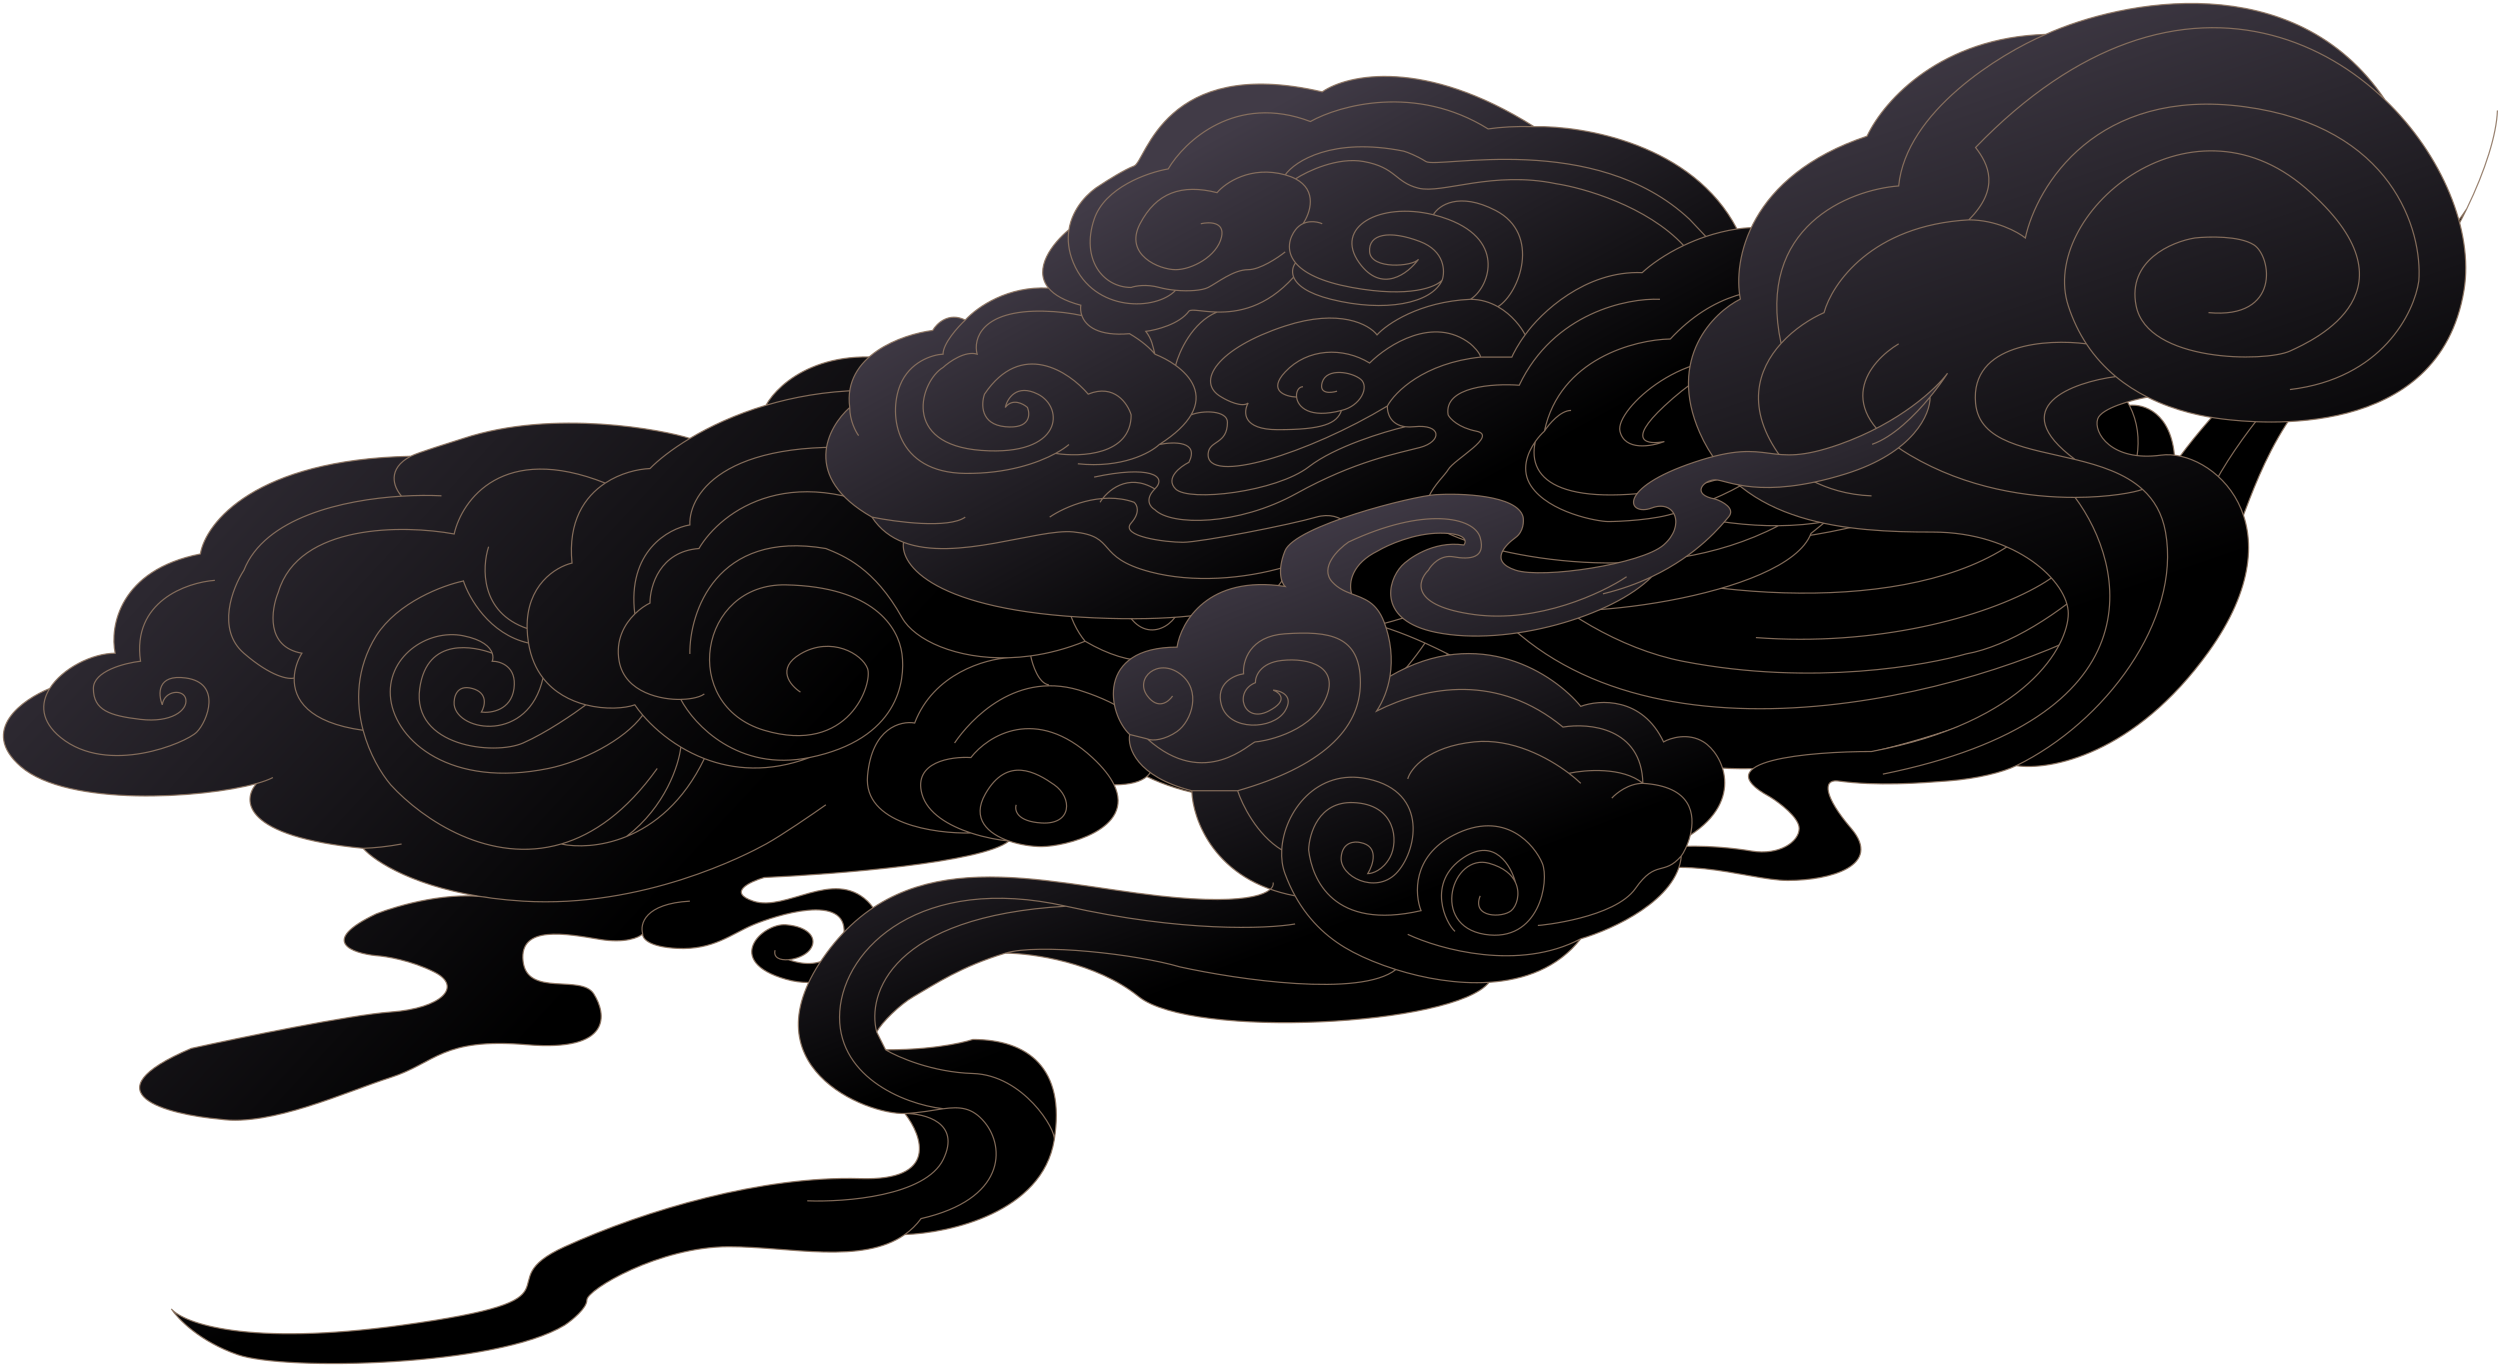 <svg width="731" height="399" viewBox="0 0 731 399" fill="none" xmlns="http://www.w3.org/2000/svg">
<path d="M223.981 118.496C227.691 111.733 241.581 99.801 267.45 106.178C299.788 114.15 288.125 131.249 340.077 131.469C350.444 130.108 361.03 129.287 365.523 131.689C377.362 126.02 406.342 116.17 427.546 122.122C434.615 124.425 450.024 130.095 455.113 134.346C470.487 147.357 492.104 151.612 513.426 151.491C502.293 150.914 481.513 145.401 487.45 127.968C494.872 106.178 540.992 95.549 562.197 102.989C567.746 104.936 574.238 108.412 580.221 112.844C583.402 102.989 605.349 95.837 618.92 112.844C620.435 114.743 621.663 116.638 622.631 118.521C626.695 118.046 635.035 120.497 635.884 134.103C635.914 134.588 635.913 135.088 635.884 135.602C643.482 124.731 663.238 101.395 681.474 95.017C699.71 88.64 715.623 69.684 721.3 61.004C713.72 76.612 701.94 93.401 688.365 102.989C665.04 119.465 658.679 144.975 653.378 157.199C649.137 166.978 628.639 185.013 618.92 192.807C597.892 204.145 545.763 226.396 505.474 224.696C475.94 223.449 451.622 206.118 427.546 193.39C399.98 242.927 354.567 236.483 335.306 227.069C333.569 228.554 330.552 229.479 325.761 229.479C332.07 242.6 311.289 247.549 304.559 247.549C301.814 247.549 298.248 247.042 295.017 245.92C287.383 252.27 244.125 255.675 223.45 256.584C219.21 257.824 212.636 260.942 220.27 263.493C229.812 266.682 243.595 253.926 253.667 263.493C263.74 273.059 248.366 291.661 229.812 286.346C211.258 281.031 222.92 269.87 229.812 270.402C236.704 270.933 239.354 274.654 236.704 277.842C235.428 279.376 232.804 280.418 230.542 280.613C241.568 284.531 245.959 277.21 246.776 273.059C247.836 260.845 226.631 267.745 220.27 270.402C213.908 273.059 208.607 277.842 198.005 277.311C189.523 276.886 187.756 274.299 187.933 273.059C186.872 274.122 182.843 275.929 175.21 274.654C165.668 273.059 151.756 270.402 152.945 281.031C154.133 291.661 169.909 284.751 173.619 290.598C177.33 296.444 179.177 307.605 154.133 305.479C129.089 303.353 127.499 310.793 114.246 315.045C100.993 319.297 79.258 329.395 64.415 327.269C48.688 325.852 24.974 319.722 55.933 306.542C70.423 303.353 102.371 296.763 114.246 295.912C129.089 294.849 135.451 288.472 126.969 284.22C120.183 280.819 112.832 279.614 110.005 279.437C102.937 278.728 93.041 275.291 110.005 267.213C115.77 264.932 129.195 261.073 140.5 262.142C120.478 258.937 109.472 251.777 106.173 248.049C70.876 244.622 70.695 233.994 75.017 229.108C59.238 233.518 19.739 235.95 6.102 224.164C-6.197 213.535 6.602 204.5 14.539 201.311C18.22 195.43 26.988 191.001 33.668 191.001C32.077 183.277 34.834 166.659 58.583 161.982C60.116 152.854 74.56 134.361 120.077 133.409C122.188 132.291 131.618 129.457 135.451 128.194C161.957 119.465 194.294 125.763 201.716 128.194C207.53 124.705 215.027 121.157 223.981 118.496Z" fill="url(#paint0_linear_334_1871)"/>
<path d="M234.053 202.374C231.049 200.425 226.843 195.465 234.053 191.213C243.065 185.899 252.077 191.213 253.667 195.465C255.258 199.717 248.366 220.976 223.45 213.535C198.535 206.095 204.366 170.486 229.812 171.018C255.258 171.549 262.679 183.241 263.74 191.213C264.8 199.185 262.679 216.192 236.704 221.507M236.704 221.507C215.923 225.759 202.953 211.941 199.065 204.5M236.704 221.507C224.806 226.004 214.368 225.054 205.957 221.818M199.065 204.5C200.655 204.5 204.26 204.181 205.957 202.906M199.065 204.5C193.764 204.677 182.737 202.693 181.041 193.339C179.919 187.153 182.6 182.485 185.618 179.521M281.764 164.64C279.643 161.664 271.338 155.959 267.45 153.479C232.25 133.071 210.728 149.582 204.366 160.388C192.916 161.238 190.053 171.372 190.053 176.332C188.796 176.932 187.163 178.003 185.618 179.521M365.523 131.689C361.03 129.287 350.444 130.108 340.077 131.469M365.523 131.689L337.956 143.381C316.752 150.29 293.956 145.507 286.535 139.661C280.597 134.984 267.097 132.397 261.089 131.689C212.742 126.587 201.362 144.09 201.716 153.479C195.408 154.542 183.359 161.238 185.618 179.521M365.523 131.689C377.362 126.02 406.342 116.17 427.546 122.122C434.615 124.425 450.024 130.095 455.113 134.346M223.981 118.496C232.043 116.099 241.286 114.421 251.547 114.15C257.378 113.265 270.631 113.725 276.993 122.654C284.944 133.815 308.27 135.409 319.402 134.346C324.245 133.884 332.096 132.516 340.077 131.469M223.981 118.496C227.691 111.733 241.581 99.801 267.45 106.178C299.788 114.15 288.125 131.249 340.077 131.469M223.981 118.496C215.027 121.157 207.53 124.705 201.716 128.194M455.113 134.346C442.567 126.551 410.583 115.638 383.016 134.346M455.113 134.346C470.487 147.357 492.104 151.612 513.426 151.491M154.535 188.024C155.219 192.251 156.741 195.605 158.776 198.244M154.535 188.024C143.084 185.473 137.041 174.738 135.451 169.689M154.535 188.024C154.292 186.523 154.163 185.107 154.133 183.773M201.716 191.213C201.539 179.344 209.243 154.861 241.475 160.388C246.776 162.514 255.682 166.128 263.74 180.584C267.398 187.147 279.589 192.801 295.017 192.322M317.282 187.493C345.378 203.968 357.041 180.584 353.33 172.08C349.619 163.577 344.848 164.64 337.956 164.64C331.065 164.64 324.173 172.08 330.535 180.584C336.896 189.087 346.438 180.584 344.848 175.269C343.576 171.017 339.723 171.372 337.956 172.08M317.282 187.493C312.864 182.178 307.103 169.317 319.402 160.388C334.776 149.227 348.559 157.731 383.016 134.346M317.282 187.493C311.84 189.712 306.484 191.089 301.378 191.787M383.016 134.346C395.209 130.98 425.108 128.606 447.161 146.038C474.727 167.828 549.474 159.325 574.92 140.724C564.31 144.507 548.101 148.693 530.39 150.535M301.378 191.787C301.908 194.45 303.711 199.869 306.679 200.248M301.378 191.787C299.208 192.084 297.083 192.258 295.017 192.322M369.233 160.388C374.559 167.329 375.922 174.326 375.226 180.584M297.137 235.325C296.607 236.919 297.349 240.214 304.559 240.64C313.571 241.171 313.571 233.199 308.27 229.479C302.968 225.759 294.487 220.975 288.125 232.136C283.959 239.444 288.886 243.79 295.017 245.92M295.017 245.92C298.248 247.042 301.814 247.549 304.559 247.549C311.289 247.549 332.07 242.6 325.761 229.479M295.017 245.92C292.118 245.647 287.99 244.912 283.884 243.56M295.017 245.92C287.383 252.269 244.125 255.675 223.45 256.584C219.21 257.824 212.636 260.942 220.27 263.493C229.812 266.682 243.595 253.926 253.667 263.493C263.74 273.059 248.366 291.661 229.812 286.346C211.258 281.031 222.92 269.87 229.812 270.402C236.704 270.933 239.354 274.654 236.704 277.842C235.428 279.376 232.804 280.418 230.542 280.613M279.113 217.255C283.531 210.75 297.349 195.206 317.282 202.374C320.745 203.507 328.245 206.495 330.535 209.388M330.535 209.388C339.78 209.694 351.35 207.277 365.523 200.248C369.324 196.54 374.26 189.275 375.226 180.584M330.535 209.388C332.208 211.254 333.994 213.64 335.306 216.111M325.761 229.479C324.616 227.097 322.578 224.446 319.402 221.507C302.862 206.201 288.832 215.129 283.884 221.507C278.053 221.153 267.026 222.782 269.571 232.136C271.122 237.837 277.477 241.45 283.884 243.56M325.761 229.479C330.552 229.479 333.569 228.554 335.306 227.069M295.017 192.322C288.125 192.661 272.964 196.953 267.45 211.409C263.386 210.7 254.94 212.791 253.667 226.821C252.395 240.852 273.282 243.826 283.884 243.56M335.306 227.069C354.567 236.483 399.98 242.927 427.546 193.39M335.306 227.069C336.988 225.631 337.468 223.666 337.193 221.507M375.226 180.584C389.763 178.336 403.295 181.993 416.671 188.024M427.546 193.39C451.623 206.118 475.94 223.449 505.474 224.696C545.763 226.396 597.892 204.145 618.92 192.807C628.639 185.013 649.137 166.978 653.378 157.199C658.679 144.975 665.04 119.465 688.365 102.989C701.94 93.401 713.72 76.612 721.3 61.004M427.546 193.39C426.132 192.642 424.719 191.91 423.306 191.199M337.193 221.507C352.997 229.647 392.347 234.98 423.306 191.199M337.193 221.507C336.972 219.776 336.266 217.921 335.306 216.111M423.306 191.199C421.096 190.086 418.886 189.023 416.671 188.024M335.306 216.111C351.558 222.693 390.583 226.29 416.671 188.024M431.787 172.08C472.501 227.778 569.089 205.917 612.558 183.773C619.45 179.521 636.611 169.011 643.305 150.535C649.243 134.149 665.924 114.845 673.522 107.241M526.149 127.968C531.273 128.677 539.296 132.221 530.39 140.724C519.257 151.352 484.799 135.409 505.474 122.122C526.149 108.836 544.173 110.961 553.715 119.465C563.257 127.968 546.823 149.583 530.39 150.535M530.39 150.535C524.84 151.112 519.144 151.459 513.426 151.491M513.426 151.491C502.293 150.914 481.513 145.401 487.45 127.968C494.872 106.178 540.992 95.549 562.197 102.989C567.746 104.936 574.238 108.412 580.221 112.844M580.221 112.844C597.102 125.351 609.928 145.477 586.052 160.388C553.715 180.584 490.101 174.738 455.113 160.388C420.125 146.038 454.052 186 492.221 193.39C530.39 200.78 563.787 194.373 574.92 191.199C599.64 186.782 634.866 153.112 635.884 135.602M580.221 112.844C583.402 102.989 605.349 95.837 618.92 112.844C620.435 114.743 621.663 116.638 622.631 118.521M513.426 186.43C548.414 189.087 580.221 180.584 596.655 171.017C611.62 162.305 632.495 137.717 622.631 118.521M622.631 118.521C626.695 118.046 635.035 120.497 635.884 134.103C635.914 134.588 635.913 135.088 635.884 135.602M730.245 32.304C730.023 39.191 726.745 49.793 721.3 61.004M721.3 61.004C715.623 69.684 699.71 88.64 681.474 95.017C663.238 101.395 643.482 124.731 635.884 135.602M158.776 198.244C154.535 217.255 133.86 214.066 132.8 206.094C132.623 203.968 133.436 200.035 138.101 201.311C142.766 202.587 141.812 206.449 140.752 208.22C143.579 208.574 149.446 207.689 150.294 201.311C151.142 194.934 146.407 193.339 143.933 193.339C144.168 192.749 144.247 191.914 143.933 191.001M158.776 198.244C162.071 202.518 166.71 204.914 171.301 206.094M187.933 209.103C187.032 208.053 186.258 207.038 185.618 206.094C182.753 207.139 177.064 207.575 171.301 206.094M187.933 209.103C182.419 216.613 169.833 222.762 160.366 224.696C131.74 230.542 115.836 216.724 114.246 204.5C112.656 192.276 124.848 183.773 135.451 185.898C141.105 187.032 143.304 189.174 143.933 191.001M187.933 209.103C190.59 212.203 194.354 215.616 199.065 218.446M143.933 191.001C138.985 189.123 124.848 185.898 122.728 201.311C120.387 218.322 144.463 220.975 152.945 217.255C159.73 214.279 168.009 208.574 171.301 206.094M192.173 224.696C183.144 237.343 173.497 244.032 164.077 246.788M164.077 246.788C143.412 252.833 123.835 239.944 114.246 229.479C111.478 226.214 108.02 220.497 106.173 213.535M164.077 246.788C168.433 247.73 175.589 247.688 183.161 244.608M205.957 221.818C203.479 220.866 201.177 219.714 199.065 218.446M205.957 221.818C199.822 234.555 191.254 241.316 183.161 244.608M199.065 218.446C198.535 223.529 194.612 235.878 183.161 244.608M135.451 169.898C129.619 171.116 116.366 176.022 110.005 185.898C104.059 195.528 104.012 205.385 106.173 213.535M142.872 159.857C140.904 165.88 140.4 179.096 154.133 183.773M154.133 183.773C153.992 177.456 156.066 172.958 158.776 169.898C161.496 166.826 164.856 165.202 167.258 164.64C166.038 152.41 170.959 145.222 176.974 141.255M176.974 141.255C181.414 138.327 186.451 137.154 190.053 137.004C192.372 134.62 196.32 131.432 201.716 128.194M176.974 141.255C147.003 129.35 135.037 146.216 132.8 156.136C118.133 153.438 87.316 153.062 81.379 173.143C79.258 178.316 77.668 189.13 88.27 191.001C87.094 192.912 86.117 195.495 86.027 198.244M106.173 213.535C90.014 211.307 85.825 204.362 86.027 198.244M86.027 198.244C84.477 198.735 79.364 197.973 71.306 191.001C63.248 184.028 67.949 171.939 71.306 166.766C77.388 151.319 100.251 146.137 117.427 145.08M129.089 144.975C125.821 144.81 121.809 144.811 117.427 145.08M117.427 145.08C114.991 142.34 113.177 137.066 120.077 133.409M201.716 128.194C194.294 125.763 161.957 119.465 135.451 128.194C131.618 129.457 122.188 132.291 120.077 133.409M120.077 133.409C74.56 134.361 60.116 152.854 58.583 161.982C34.834 166.659 32.078 183.277 33.668 191.001C26.988 191.001 18.22 195.43 14.539 201.311M62.824 169.689C54.519 170.309 38.545 175.907 41.09 193.339C36.495 193.87 27.306 196.209 27.306 201.311C27.306 207.689 32.077 209.283 41.09 210.346C50.102 211.409 54.873 207.689 54.343 204.5C53.812 201.311 47.981 201.842 47.451 206.094C46.214 202.987 45.861 197.066 54.343 198.244C64.945 199.717 60.704 210.877 57.523 214.066C54.343 217.255 31.547 226.821 17.764 215.661C11.876 210.893 11.793 205.698 14.539 201.311M14.539 201.311C6.602 204.5 -6.197 213.535 6.102 224.164C19.739 235.95 59.238 233.518 75.017 229.108M79.788 227.353C78.651 227.953 77.026 228.547 75.017 229.108M117.427 246.788C113.365 247.535 109.62 247.935 106.173 248.049M106.173 248.049C109.656 251.985 121.729 259.746 143.933 262.64M106.173 248.049C70.876 244.622 70.695 233.994 75.017 229.108M241.475 235.325C237.587 238.07 228.646 244.205 223.981 246.788C218.149 250.016 187.933 265.619 152.945 263.493C149.773 263.3 146.77 263.01 143.933 262.64M226.631 277.842C226.081 280.049 228.101 280.824 230.542 280.613M187.933 273.059C187.756 274.299 189.523 276.886 198.005 277.311C208.607 277.842 213.908 273.059 220.27 270.402C226.631 267.745 247.836 260.845 246.776 273.059C245.959 277.21 241.568 284.531 230.542 280.613M187.933 273.059C187.049 270.175 188.569 264.224 201.716 263.493M187.933 273.059C186.872 274.122 182.843 275.929 175.21 274.654C165.668 273.059 151.756 270.402 152.945 281.031C154.133 291.661 169.909 284.751 173.619 290.598C177.33 296.444 179.177 307.605 154.133 305.479C129.089 303.353 127.499 310.793 114.246 315.045C100.993 319.297 79.258 329.395 64.415 327.269C48.688 325.852 24.974 319.722 55.933 306.542C70.423 303.353 102.371 296.763 114.246 295.912C129.089 294.849 135.451 288.472 126.969 284.22C120.183 280.819 112.832 279.614 110.005 279.437C102.937 278.728 93.041 275.291 110.005 267.213C116.366 264.696 132.058 260.257 143.933 262.64" stroke="#8E7561" stroke-opacity="0.9" stroke-width="0.356"/>
<path d="M312.558 67.157C313.603 60.631 318.45 56.042 321.655 54.16C323.821 52.716 328.845 49.568 331.617 48.529C335.081 47.229 340.278 16.037 386.62 26.867C393.838 21.803 416.33 16.747 448.552 37.033C462.989 36.685 495.067 42.18 507.886 66.951C513.521 66.098 515.249 66.951 522.178 66.951C526.942 66.951 536.904 71.785 539.502 75.822C547.298 75.1 564.102 77.988 568.953 95.317C572.273 95.605 579.607 97.483 582.378 102.681C584.544 107.199 585.583 118.647 572.417 128.303C566.165 138.733 553.661 149.04 533.851 152.502L529.541 155.967C522.611 174.596 455.049 182.827 442.056 176.543C429.063 170.258 427.764 176.543 402.644 182.827C382.549 187.855 369.151 180.732 364.965 176.543C356.631 179.6 342.606 181.662 319.923 180.661C272.802 178.581 263.133 165.065 264.188 158.567C260.5 157.157 257.319 154.828 254.959 151.202C234.17 139.418 241.966 124.92 248.462 119.144C246.383 103.894 263.765 97.771 272.716 96.616C273.871 94.594 277.393 91.158 282.244 93.584C285.815 89.665 294.829 83.559 306.6 84.246C301.923 78.627 307.76 71.104 312.558 67.157Z" fill="url(#paint1_linear_334_1871)"/>
<path d="M351.106 65.424C353.56 64.847 358.209 64.818 357.169 69.323C355.87 74.955 348.507 78.854 343.743 78.854C338.979 78.854 328.585 74.522 333.349 65.424C338.113 56.327 345.476 53.727 355.87 56.327C358.324 53.438 365.744 48.355 375.792 51.128M375.792 51.128C376.966 51.452 377.97 51.846 378.824 52.295M375.792 51.128C378.68 47.084 389.651 40.037 410.44 44.196C411.45 44.485 414.164 45.496 416.936 47.229C420.401 49.395 466.309 38.131 494.027 64.124L498.791 69.159M380.989 65.424C383.157 62.236 385.279 55.691 378.824 52.295M375.792 73.655C373.627 75.388 368.43 78.854 364.965 78.854C360.634 78.854 355.87 82.753 353.271 84.053C351.463 84.957 347.557 85.232 343.743 84.878M386.62 65.424C385.032 64.702 381.249 64.038 378.824 67.157C377.113 69.357 375.816 73.213 378.824 76.855M421.7 81.886C419.968 83.908 412.259 87.172 395.281 84.053C386.035 82.354 381.146 79.668 378.824 76.855M421.7 81.886C418.669 88.818 404.81 91.417 389.218 87.518C382.094 85.737 379.152 83.248 378.262 81.02M421.7 81.886C422.566 79.287 422.48 73.395 415.204 70.623C406.109 67.157 400.046 68.456 400.479 73.655C400.912 78.854 413.038 77.987 414.771 75.821C411.739 79.976 404.03 86 397.447 76.855C389.908 66.382 403.455 58.958 419.102 62.786M378.824 76.855C378.081 77.822 377.593 79.347 378.262 81.02M429.929 87.518C435.126 84.486 440.756 70.623 423.433 64.124C421.981 63.58 420.533 63.136 419.102 62.786M429.929 87.518C415.031 88.212 405.531 94.739 402.644 97.916C400.334 94.883 391.73 90.118 375.792 95.316C355.87 101.815 349.374 111.779 357.169 116.111C359.046 117.266 363.233 119.23 364.965 117.844C363.521 120.443 363.232 125.642 373.627 125.642C386.62 125.642 390.951 123.909 392.25 120.01M429.929 87.518C433.013 87.518 435.712 88.397 437.988 89.685M378.824 52.295C382.289 50.029 391.124 45.843 398.746 47.229C408.274 48.962 407.841 53.294 414.771 55.027C421.7 56.76 436.425 49.828 455.049 53.727C462.989 54.935 481.554 60.237 492.295 71.785M445.954 97.916C443.875 100.688 442.489 103.403 442.056 104.414C440.035 104.414 435.386 104.414 432.961 104.414M445.954 97.916C450.429 91.562 463.537 79.027 480.168 79.721C482.653 77.4 486.862 74.371 492.295 71.785M445.954 97.916C444.838 95.684 442.106 92.014 437.988 89.685M392.25 120.01C397.88 118.71 400.479 113.078 397.88 110.912C395.281 108.746 387.919 107.447 386.62 111.779C385.58 115.244 389.074 114.956 390.951 114.378M392.25 120.01C382.841 122.501 379.444 118.979 379.121 116.111M380.989 113.078C379.738 113.078 378.939 114.49 379.121 116.111M379.121 116.111C375.846 115.967 370.595 114.291 375.792 108.746C382.289 101.815 392.683 101.381 400.479 106.147C405.82 100.804 419.188 92.197 429.929 100.515C430.795 101.237 432.614 103.028 432.961 104.414M432.961 104.414C416.33 106.147 407.841 114.667 405.676 118.71M343.743 84.878C342.077 84.723 340.428 84.448 338.979 84.053C335.168 83.013 331.905 83.619 330.75 84.053C322.522 84.053 316.025 75.821 319.923 64.124C323.041 54.767 335.659 50.406 341.578 49.395C346.342 41.308 361.327 27.214 383.155 35.532C391.672 30.767 413.991 24.528 435.126 37.698C438.76 37.165 443.378 36.868 448.552 37.033M343.743 84.878C338.113 90.901 319.923 91.417 313.86 76.855C312.375 73.29 312.097 70.035 312.558 67.157M312.558 67.157C313.603 60.631 318.45 56.042 321.655 54.16C323.821 52.716 328.845 49.568 331.617 48.529C335.081 47.229 340.278 16.037 386.62 26.867C393.838 21.803 416.33 16.747 448.552 37.033M312.558 67.157C307.76 71.104 301.923 78.627 306.6 84.246M378.262 81.02C370.203 90.005 361.842 91.369 355.87 91.243M448.552 37.033C462.989 36.685 495.067 42.18 507.886 66.951M507.886 66.951C513.521 66.098 515.249 66.951 522.178 66.951C526.942 66.951 536.903 71.785 539.502 75.822C547.298 75.1 564.102 77.988 568.953 95.317C572.273 95.605 579.607 97.483 582.378 102.681C584.544 107.199 585.583 118.647 572.417 128.303M507.886 66.951C504.673 67.438 501.626 68.21 498.791 69.159M498.791 69.159C496.475 69.935 494.302 70.83 492.295 71.785M545.565 102.681C547.531 101.245 551.38 99.507 556.393 99.123M490.129 149.902C484.066 152.068 473.239 152.502 470.207 152.502C467.175 152.502 452.883 149.902 447.686 142.104C444.642 137.537 446.52 132.536 448.934 129.108M490.129 149.902C531.013 136.732 528.53 118.71 522.178 111.346M490.129 149.902C501.24 152.65 511.181 153.795 520.013 153.719M572.417 128.303C579.068 117.206 578.645 105.969 572.417 102.681C566.475 99.544 560.953 98.773 556.393 99.123M572.417 128.303C566.165 138.733 553.661 149.04 533.851 152.502M556.393 99.123C543.977 88.117 512.997 72.709 488.397 99.123C478.003 99.298 456.088 104.934 451.584 126.075M451.584 126.075C452.883 124.053 456.261 120.01 459.38 120.01M451.584 126.075C450.772 126.81 449.817 127.854 448.934 129.108M522.178 111.346C519.396 109.017 516.48 107.425 513.516 106.434M522.178 111.346C525.354 119.222 524.257 136.402 494.46 142.104C457.214 149.233 446.284 140.805 448.934 129.108M513.516 106.434C493.877 99.867 472.166 119.676 473.672 126.075C475.058 131.967 482.911 130.552 486.664 129.108C481.9 130.066 475.231 129.327 486.664 118.71C500.957 105.439 508.319 105.856 513.516 106.434ZM485.365 87.518C475.837 87.085 454.269 91.504 444.221 112.645C436.714 112.068 422.047 112.992 423.433 121.31C424.01 122.465 426.464 125.035 431.661 126.075C438.158 127.375 425.165 134.306 423.433 137.339C421.7 140.371 410.007 149.469 423.433 155.967M423.433 155.967C436.859 162.466 483.633 172.698 520.013 153.719M423.433 155.967C413.038 148.689 394.56 156.689 386.62 161.599M520.013 153.719C524.972 153.676 529.581 153.248 533.851 152.502M405.676 118.71C405.552 120.687 406.527 124.226 410.931 124.775M405.676 118.71C382.722 132.573 352.405 142.104 353.271 132.573C353.624 128.69 358.901 129.974 358.901 123.476C358.901 120.01 351.818 119.866 348.276 121.31M337.68 142.971C334.562 146.09 336.381 148.314 337.68 149.036C342.444 153.801 361.933 153.801 379.121 144.27C396.31 134.74 408.707 132.573 415.204 130.841C421.7 129.108 421.7 123.909 413.471 124.775C412.519 124.876 411.676 124.868 410.931 124.775M337.68 142.971C341.578 139.072 335.947 136.039 319.923 139.505M337.68 142.971C329.711 138.119 323.676 143.548 321.655 146.87M338.979 129.974C343.166 129.108 350.759 128.934 347.641 135.173C345.043 136.472 340.625 139.852 343.743 142.971C347.641 146.87 373.194 143.837 382.722 136.472C390.344 130.581 404.704 126.22 410.931 124.775M338.979 129.974C336.381 132.429 327.979 136.992 315.159 135.606M338.979 129.974C343.773 126.915 346.707 124.009 348.276 121.31M337.68 103.548C336.423 101.956 333.948 99.719 330.278 97.572C321.1 98.375 317.411 95.331 316.331 92.268M337.68 103.548C337.125 101.328 336.807 99.187 335.041 96.89C338.086 96.51 344.869 94.796 347.641 90.984C348.375 90.25 351.476 91.15 355.87 91.243M337.68 103.548C339.648 104.322 341.805 105.43 343.743 106.826M348.276 121.31C351.814 115.222 348.411 110.188 343.743 106.826M306.93 151.202C311.117 148.314 321.915 143.404 331.617 146.87C332.483 147.592 333.522 149.816 330.75 152.935C327.286 156.834 340.711 158.567 345.909 158.567C351.106 158.567 377.525 153.368 384.887 151.202C392.25 149.036 399.612 155.101 386.62 161.599M386.62 161.599C383.422 163.198 379.753 164.614 375.792 165.775M254.959 151.202C262.033 152.646 277.393 154.668 282.244 151.202M254.959 151.202C234.17 139.418 241.966 124.92 248.462 119.144M254.959 151.202C257.319 154.828 260.5 157.157 264.188 158.567M248.462 119.144C248.462 122.956 250.195 126.22 251.061 127.375M248.462 119.144C246.383 103.894 263.765 97.771 272.716 96.616C273.871 94.594 277.393 91.158 282.244 93.584M282.244 93.584C280.078 95.605 275.747 100.428 275.747 103.548C272.716 103.692 265.959 105.714 263.187 112.645C259.723 121.31 261.888 138.205 282.244 138.422C294.404 138.551 303.456 135.387 308.643 132.573M282.244 93.584C285.815 89.665 294.829 83.559 306.6 84.246M312.558 129.974C311.717 130.706 310.403 131.619 308.643 132.573M308.643 132.573C316.012 133.729 330.75 133.093 330.75 121.31C329.746 117.988 325.828 112.125 318.191 115.245C312.56 108.602 298.615 99.302 287.874 115.245C286.863 118.133 286.661 124.082 293.937 124.775C301.213 125.469 301.3 121.31 300.434 119.144C299.134 117.988 296.016 116.371 293.937 119.144C294.515 116.544 297.229 112.125 303.465 115.245C311.261 119.144 310.828 133.44 287.008 131.707C263.187 129.974 269.251 111.346 275.747 107.447C277.624 105.714 282.244 102.508 285.708 103.548C284.554 99.192 286.834 90.581 305.198 90.984C309.276 91.074 312.988 91.545 316.331 92.268M306.6 84.246C308.255 86.234 311.226 87.983 316.025 89.251C315.896 90.155 315.959 91.212 316.331 92.268M343.743 106.826C344.754 102.873 348.594 94.222 355.87 91.243M419.102 62.786C420.69 60.055 426.551 55.98 437.292 61.525C450.718 68.457 444.315 85.786 437.988 89.685M264.188 158.567C279.448 164.399 303.396 154.487 313.86 155.534C326.852 156.834 319.923 162.899 336.381 167.231C348.788 170.497 363.658 169.331 375.792 165.775M264.188 158.567C263.133 165.065 272.802 178.581 319.923 180.661C342.606 181.662 356.631 179.6 364.965 176.543M375.792 165.775C376.316 168.797 373.944 173.248 364.965 176.543M364.965 176.543C369.151 180.732 382.549 187.855 402.644 182.827C427.764 176.543 429.063 170.258 442.056 176.543C455.049 182.827 522.611 174.596 529.541 155.967L533.851 152.502" stroke="#8E7561" stroke-opacity="0.9" stroke-width="0.356"/>
<path d="M720.488 84.797C713.215 129.117 660.314 123.825 649.734 122.502C644.723 121.875 636.302 120.359 627.912 116.126C623.503 116.928 614.422 119.326 613.364 122.502C612.042 126.471 617.332 135.07 631.879 133.086C646.427 131.101 672.878 152.931 645.766 190.636C624.077 220.8 599.257 225.37 589.559 223.884C585.645 225.789 578.317 227.68 569.721 228.341C561.125 229.003 548.957 229.929 537.319 228.341C532.911 227.9 533.352 232.972 541.287 242.233C550.544 253.037 535.335 257.447 522.771 257.447C510.207 257.447 488.386 247.648 467.887 259.431C451.487 268.858 434.603 272.434 428.211 273.043C438.216 270.572 448.365 266.207 455.984 259.431C473.838 243.556 504.256 247.525 512.191 248.847C520.126 250.17 526.078 246.202 526.078 242.233C526.078 239.057 520.347 234.736 517.481 232.972C497.908 222.388 529.164 219.742 547.238 219.742C592.865 211.142 604.768 188.651 604.768 179.391C604.768 170.13 589.559 155.577 565.092 155.577C540.625 155.577 508.885 153.592 496.982 126.471C487.46 104.774 500.95 91.412 508.885 87.443C506.681 76.418 511.001 51.458 545.916 39.815C551.084 28.909 567.868 10.922 598.155 10.054C620.197 0.08 670.894 -10.062 697.344 29.157C714.165 45.272 723.314 67.58 720.488 84.797Z" fill="url(#paint2_linear_334_1871)"/>
<path d="M575.672 64.29C584.93 55.029 581.403 47.973 577.656 43.122C592.829 27.429 607.777 17.74 621.961 12.637C652.382 1.694 679.285 11.856 697.344 29.157M575.672 64.29C583.607 64.29 590 67.818 592.204 69.582C595.51 54.368 612.967 25.394 656.346 31.216C699.725 37.037 708.365 67.598 707.263 82.151C705.941 91.412 696.551 110.727 669.571 113.902M575.672 64.29C547.27 65.878 535.624 83.033 533.352 91.412C529.42 93.142 524.608 96.197 520.788 100.421M547.238 144.993C532.955 144.464 523.653 137.275 520.788 133.747C510.239 119.45 513.9 108.036 520.788 100.421M610.058 100.536C607.945 97.325 606.138 93.645 604.768 89.427C596.171 62.967 639.815 25.262 674.2 55.029C708.586 84.797 676.845 99.35 669.571 102.657C662.297 105.964 627.912 105.964 624.606 89.427C621.961 76.197 634.965 70.685 641.798 69.582C645.766 69.141 654.759 68.921 658.991 71.567C664.281 74.874 666.926 93.396 645.766 91.412M610.058 100.536C598.596 99.038 576.069 100.408 577.656 117.872C578.713 129.504 592.914 130.993 606.752 134.35M610.058 100.536C612.566 104.349 615.504 107.502 618.654 110.111M618.654 110.111C606.014 111.777 585.937 118.957 606.752 134.35M618.654 110.111C621.614 112.564 624.761 114.536 627.912 116.126M606.752 134.35C614.108 136.135 621.361 138.448 626.481 143.093M627.912 116.126C636.302 120.359 644.723 121.875 649.734 122.502C660.314 123.825 713.215 129.117 720.488 84.797C723.314 67.58 714.165 45.272 697.344 29.157M627.912 116.126C623.503 116.928 614.422 119.326 613.364 122.502C612.042 126.471 617.332 135.07 631.879 133.086C646.427 131.101 672.878 152.931 645.766 190.636C624.077 220.8 599.257 225.37 589.559 223.884M589.559 223.884C615.447 211.287 637.797 181.435 633.202 155.577C632.229 150.105 629.804 146.108 626.481 143.093M589.559 223.884C585.645 225.789 578.317 227.68 569.721 228.341C561.125 229.003 548.957 229.929 537.319 228.341C532.911 227.9 533.352 232.972 541.287 242.233C550.544 253.037 535.335 257.447 522.771 257.447C510.207 257.447 488.386 247.648 467.887 259.431C451.487 268.858 434.603 272.434 428.211 273.043M555.173 100.536C546.577 105.653 535.203 119.327 558.479 133.086C575.163 142.948 593.298 145.471 606.752 145.439M626.481 143.093C624.179 143.976 616.761 145.414 606.752 145.439M606.752 145.439C621.74 165.576 631.483 209.952 550.544 226.357M395.148 273.984C401.592 276.259 414.772 276.361 428.211 273.043M428.211 273.043C438.216 270.572 448.365 266.207 455.984 259.431C473.838 243.556 504.256 247.524 512.191 248.847C520.126 250.17 526.078 246.202 526.078 242.233C526.078 239.057 520.347 234.736 517.481 232.972C497.908 222.388 529.164 219.742 547.238 219.742C592.865 211.142 604.768 188.651 604.768 179.391C604.768 170.13 589.559 155.577 565.092 155.577C540.625 155.577 508.885 153.592 496.982 126.471C487.46 104.774 500.95 91.412 508.885 87.443C506.681 76.418 511.001 51.458 545.916 39.815C551.084 28.909 567.868 10.922 598.155 10.054M598.155 10.054C584.709 15.785 557.289 32.671 555.173 54.368C540.625 55.495 513.381 66.282 520.788 100.421M598.155 10.054C620.197 0.08 670.894 -10.062 697.344 29.157" stroke="#8E7561" stroke-opacity="0.9" stroke-width="0.356"/>
<path d="M462.212 206.538C467.69 204.518 480.201 203.768 486.428 216.927C488.446 215.773 493.607 214.157 498.104 216.927C503.726 220.39 510.26 233.809 494.236 244.198C493.499 247.195 492.164 249.62 491.618 250.258C490.58 263.117 471.582 271.777 462.212 274.499C455.539 283.028 445.722 286.573 435.401 287.23C425.455 299.96 348.483 303.934 332.901 291.381C320.435 281.338 301.761 278.743 293.982 278.7C281.056 282.617 273.584 287.677 267.171 291.381C263.037 293.769 257.77 299.023 256.344 301.739L258.955 306.965C275.82 306.965 284.468 303.934 284.468 303.934C300.431 303.934 311.659 312.207 308.276 333.222C308.27 333.274 308.262 333.323 308.252 333.37C304.793 354.494 277.693 360.577 264.576 360.978C252.055 369.854 230.926 364.537 213.117 364.537C192.793 364.537 171.604 377.09 171.604 380.12C171.604 382.544 167.279 386.036 165.117 387.479C145.225 399.599 83.388 400.898 69.55 396.136C58.48 392.327 51.964 385.603 50.091 382.717C53.694 386.902 72.231 393.712 117.55 387.479C174.198 379.687 141.334 375.358 165.117 364.537C188.901 353.715 223.063 343.759 251.603 344.624C274.436 345.317 269.766 332.215 264.576 325.578C253.333 326.011 217.441 311.726 241.658 278.7C265.874 245.674 303.928 258.05 338.955 261.946C360.554 264.348 368.987 262.276 371.456 260.01C353.765 253.674 348.698 238.685 348.483 231.212C332.223 227.056 329.6 218.514 330.321 214.763C323.861 208.703 320.375 189.223 344.158 189.223C345.312 181.864 353.24 168.012 375.726 171.475C374.74 170.465 373.359 166.974 375.726 161.087C378.684 153.728 412.915 145.07 419.834 144.637C426.753 144.204 443.618 144.637 445.347 151.13C445.601 152.429 445.513 155.459 443.133 157.19C440.158 159.355 435.297 164.116 443.133 166.714C450.969 169.311 479.942 164.982 486.428 159.355C492.915 153.728 489.888 145.936 482.969 148.533C476.05 151.13 472.158 142.906 495.509 135.114C518.861 127.322 515.834 137.711 537.888 129.92C555.531 123.686 566.284 113.47 569.455 109.142C568.294 110.956 566.524 113.435 564.357 116.068C564.471 120.973 559.682 132.344 539.617 138.577C514.536 146.369 505.023 140.308 501.563 140.308C498.104 140.308 494.212 144.637 501.563 145.936C503.726 146.657 507.531 148.707 505.455 151.13C503.462 153.458 496.62 162.172 482.969 168.638C471.702 180.086 441.023 189.223 419.834 184.894C402.883 181.431 405.564 170.032 409.888 165.415C411.618 163.568 418.981 157.97 428.05 159.355C428.915 158.201 428.742 155.892 421.131 155.892C413.52 155.892 405.788 159.355 402.874 161.087C395.429 164.764 394.226 170.127 395.21 173.64C398.806 175.003 402.47 176.008 404.699 181.864C406.714 187.158 407.262 192.645 406.429 197.744C432.72 182.398 454.573 197.213 462.212 206.538Z" fill="url(#paint3_linear_334_1871)"/>
<path d="M480.374 229.048C480.028 212.772 464.663 211.3 457.023 212.598C438.031 196.956 417.383 200.476 402.537 207.905C404.523 204.86 405.831 201.402 406.429 197.744M480.374 229.048C474.493 224.199 463.509 225.072 458.753 226.114M480.374 229.048C476.223 229.048 472.591 231.933 471.293 233.376M480.374 229.048C494.79 229.913 495.71 238.202 494.236 244.198M411.618 227.749C412.483 224.719 417.585 218.312 431.077 216.927C442.054 215.8 452.629 221.473 458.753 226.114M462.212 229.048C461.325 228.187 460.156 227.178 458.753 226.114M449.672 270.603C450.537 270.603 472.158 268.439 478.212 259.782C484.266 251.124 486.428 256.319 491.618 250.258M491.618 250.258C492.164 249.62 493.499 247.195 494.236 244.198M491.618 250.258C490.58 263.117 471.582 271.777 462.212 274.499M494.236 244.198C510.26 233.809 503.726 220.39 498.104 216.927C493.607 214.157 488.446 215.773 486.428 216.927C480.201 203.768 467.69 204.518 462.212 206.538C454.573 197.213 432.72 182.398 406.429 197.744M462.212 274.499C444.223 284.078 420.987 277.625 411.618 273.201M462.212 274.499C455.539 283.028 445.722 286.573 435.401 287.23M432.807 261.946C430.212 268.439 439.293 268.439 441.888 266.275C443.434 264.985 444.674 261.387 443.133 258.05M443.133 258.05C442.089 255.789 439.768 253.647 435.401 252.423C424.591 249.393 418.104 270.603 434.104 273.201C450.104 275.798 453.131 257.617 450.969 252.423C448.807 247.228 440.158 236.406 425.023 244.198C412.915 250.432 413.636 261.513 415.51 266.275C389.91 272.162 383.654 257.184 382.645 248.527C382.789 243.765 385.585 234.329 395.618 234.675C408.158 235.108 409.023 245.93 406.429 250.691C404.353 254.501 401.239 255.453 399.942 255.453C401.528 252.856 403.315 247.401 397.78 246.363C396.05 245.93 392.504 246.189 392.158 250.691C391.726 256.319 402.104 261.513 408.158 255.453C414.212 249.393 418.104 231.645 399.942 227.749C385.05 224.555 375.391 237.367 374.78 248.527M443.133 258.05C441.853 253.144 437.045 244.804 428.05 250.691C416.807 258.05 422.861 270.171 425.456 272.335M348.483 231.212C348.725 239.618 355.105 257.532 378.684 261.946M348.483 231.212C332.223 227.056 329.6 218.514 330.321 214.763M348.483 231.212H361.888M378.684 261.946C377.588 259.962 376.596 257.803 375.726 255.453C374.947 253.349 374.645 250.978 374.78 248.527M378.684 261.946C383.042 269.829 389.054 274.956 395.618 278.395C398.996 280.165 403.31 281.97 408.158 283.491M361.888 231.212C363.131 235.119 367.45 244.051 374.78 248.527M361.888 231.212C386.104 224.286 397.78 213.464 397.78 199.612C397.78 185.76 388.699 184.462 375.726 185.327C365.348 186.02 363.33 193.408 363.618 197.015C360.735 197.448 355.402 199.872 357.131 206.105C359.294 213.897 372.266 213.464 375.726 207.905C378.494 203.457 374.573 201.966 372.266 201.777C374.284 202.552 376.85 204.863 370.969 207.905C363.618 211.707 360.591 202.21 367.077 199.612C367.023 197.736 368.488 193.812 374.78 193.119C382.645 192.253 392.158 194.851 387.402 204.807C382.645 214.763 368.375 216.927 367.077 216.927C365.78 216.927 352.375 231.212 335.51 216.061M330.321 214.763L335.51 216.061M330.321 214.763C323.861 208.703 320.375 189.223 344.158 189.223C345.312 181.864 353.24 168.012 375.726 171.475C374.74 170.465 373.359 166.974 375.726 161.087C378.684 153.728 412.915 145.07 419.834 144.637C426.753 144.204 443.618 144.637 445.347 151.13C445.601 152.429 445.513 155.459 443.133 157.19C440.158 159.355 435.297 164.116 443.133 166.714C450.969 169.311 479.942 164.982 486.428 159.355C492.915 153.728 489.888 145.936 482.969 148.533C476.05 151.13 472.158 142.906 495.509 135.114C518.861 127.322 515.834 137.711 537.888 129.92C555.531 123.686 566.284 113.47 569.455 109.142C568.293 110.956 566.524 113.435 564.357 116.068M335.51 216.061C336.951 216.783 340.699 216.321 344.158 213.897C348.483 210.867 351.51 201.777 345.023 197.015C338.537 192.253 331.618 198.314 335.51 203.508C338.623 207.664 341.708 205.24 342.861 203.508M547.401 129.92C553.496 127.808 559.803 121.601 564.357 116.068M564.357 116.068C564.471 120.973 559.682 132.344 539.617 138.577C514.536 146.369 505.023 140.308 501.563 140.308C498.104 140.308 494.212 144.637 501.563 145.936C503.726 146.657 507.531 148.707 505.455 151.13C503.462 153.458 496.62 162.172 482.969 168.638M468.699 173.64C474.111 172.335 478.85 170.589 482.969 168.638M482.969 168.638C471.702 180.086 441.023 189.223 419.834 184.894C402.883 181.431 405.564 170.032 409.888 165.415C411.618 163.568 418.981 157.97 428.05 159.355C428.915 158.201 428.742 155.892 421.131 155.892C413.52 155.892 405.788 159.355 402.874 161.087C395.429 164.764 394.226 170.127 395.21 173.64M475.618 168.638C468.555 173.381 449.758 182.234 431.077 179.7C412.396 177.166 414.356 169.987 417.672 166.714C418.537 165.126 421.218 162.125 425.023 162.818C429.78 163.684 434.537 163.251 432.807 157.19C431.077 151.13 416.375 148.1 394.321 158.489C391.149 160.653 385.758 166.021 389.564 170.177C391.256 172.025 393.223 172.887 395.21 173.64M395.21 173.64C398.806 175.003 402.47 176.008 404.699 181.864C406.713 187.158 407.262 192.645 406.429 197.744M258.955 306.965C275.82 306.965 284.468 303.934 284.468 303.934C300.468 303.934 311.711 312.246 308.252 333.37M258.955 306.965L256.344 301.739M258.955 306.965C262.558 309.129 272.706 313.544 284.468 313.89C299.171 314.323 308.936 330.34 308.252 333.37M293.982 278.7C281.056 282.617 273.584 287.677 267.171 291.381C263.037 293.769 257.77 299.023 256.344 301.739M293.982 278.7C303.716 275.75 332.385 279.005 345.023 282.724C361.744 286.409 397.78 291.723 408.158 283.491M293.982 278.7C301.761 278.743 320.435 281.338 332.901 291.381C348.483 303.934 425.455 299.96 435.401 287.23M435.401 287.23C426.085 287.823 416.358 286.063 408.158 283.491M372.266 258.05C372.838 260.647 366.976 265.063 338.955 261.946C303.928 258.05 265.874 245.674 241.658 278.7C217.441 311.726 253.333 326.011 264.576 325.578M264.576 325.578C270.486 325.578 281.009 328.262 275.82 338.997C270.63 349.732 247.135 351.55 236.036 351.118M264.576 325.578C269.766 332.215 274.436 345.317 251.603 344.624C223.063 343.759 188.901 353.715 165.117 364.537C141.334 375.358 174.198 379.687 117.55 387.479C72.231 393.712 53.694 386.902 50.091 382.717C51.964 385.603 58.48 392.327 69.55 396.136C83.388 400.898 145.225 399.599 165.117 387.479C167.279 386.036 171.604 382.544 171.604 380.12C171.604 377.09 192.793 364.537 213.117 364.537C230.926 364.537 252.055 369.854 264.576 360.978M264.576 325.578C269.031 325.407 272.671 324.623 275.82 324.198M264.576 360.978C266.345 359.724 267.942 358.187 269.333 356.312C293.982 350.685 293.982 335.534 287.928 328.175C284.272 323.732 280.617 323.55 275.82 324.198M264.576 360.978C277.693 360.577 304.793 354.494 308.252 333.37M256.344 301.739C253.461 290.71 260.5 267.916 311.711 264.976M378.684 270.17C370.486 271.613 345.614 272.594 311.711 264.976M311.711 264.976C269.333 255.453 246.847 277.096 245.549 295.71C244.252 314.323 263.712 322.818 275.82 324.198" stroke="#8E7561" stroke-opacity="0.9" stroke-width="0.356"/>
<defs>
<linearGradient id="paint0_linear_334_1871" x1="365.722" y1="243.828" x2="97.908" y2="-6.346" gradientUnits="userSpaceOnUse">
<stop offset="0.31"/>
<stop offset="1" stop-color="#413B47"/>
</linearGradient>
<linearGradient id="paint1_linear_334_1871" x1="421.7" y1="147.736" x2="361.04" y2="36.846" gradientUnits="userSpaceOnUse">
<stop/>
<stop offset="1" stop-color="#413B47"/>
</linearGradient>
<linearGradient id="paint2_linear_334_1871" x1="614.025" y1="176.083" x2="545.211" y2="-23.674" gradientUnits="userSpaceOnUse">
<stop/>
<stop offset="0.847" stop-color="#413B47"/>
</linearGradient>
<linearGradient id="paint3_linear_334_1871" x1="428.05" y1="270.17" x2="352.673" y2="71.1" gradientUnits="userSpaceOnUse">
<stop offset="0.058"/>
<stop offset="0.601" stop-color="#413B47"/>
</linearGradient>
</defs>
</svg>
